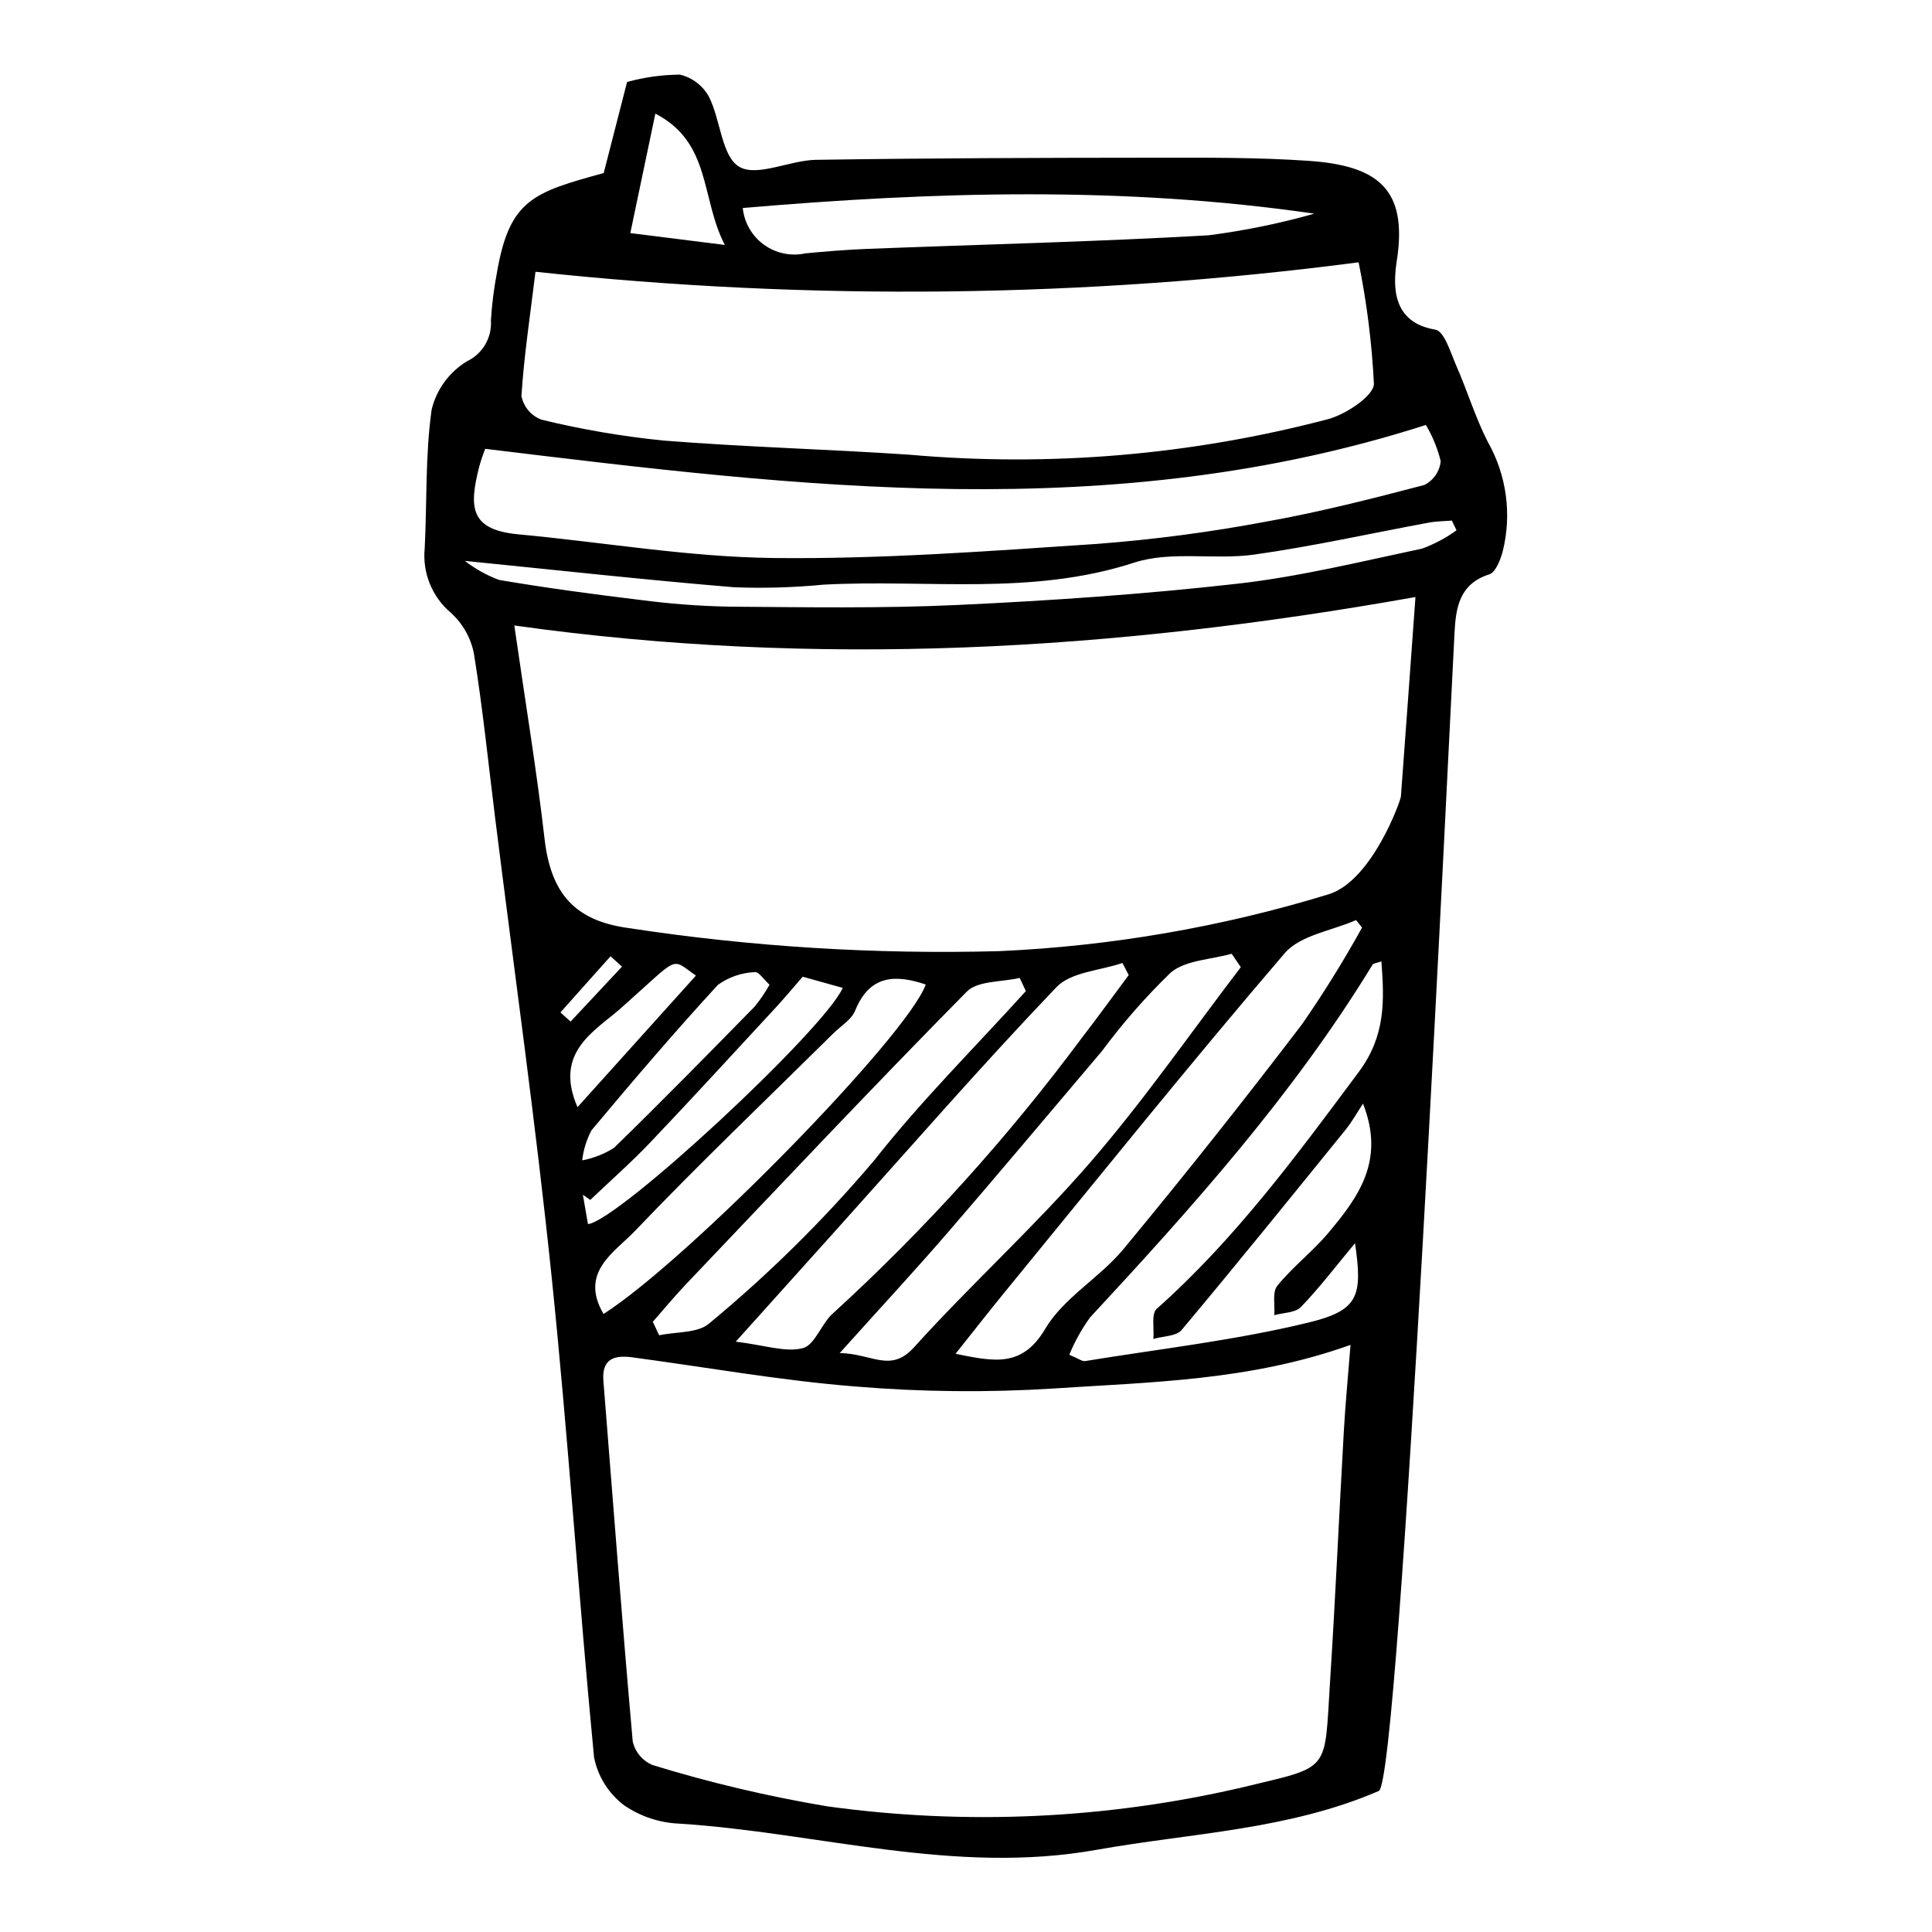 <?xml version="1.0" encoding="UTF-8"?>
<!-- Uploaded to: ICON Repo, www.svgrepo.com, Generator: ICON Repo Mixer Tools -->
<svg fill="#000000" width="800px" height="800px" version="1.1" viewBox="144 144 512 512" xmlns="http://www.w3.org/2000/svg">
 <path d="m303.99 189.86c2.293-8.941 4.406-17.18 6.191-24.137 4.562-1.262 9.273-1.914 14.004-1.945 3.273 0.777 6.062 2.902 7.688 5.848 3.113 6.152 3.348 15.801 8.035 18.57 4.715 2.785 13.406-1.738 20.355-1.84 29.738-0.449 59.477-0.543 89.211-0.562 13.777-0.008 27.594-0.113 41.309 0.832 18.227 1.254 26.328 7.352 23.402 26.348-1.012 6.578-1.48 16.449 10.184 18.383 2.391 0.395 4.059 6.117 5.582 9.602 2.902 6.613 5.008 13.621 8.27 20.035v-0.004c5.035 8.828 6.473 19.254 4.019 29.109-0.605 2.254-1.891 5.578-3.559 6.109-8.02 2.547-8.867 8.969-9.219 15.484-1.211 22.453-14.453 304.52-20.059 306.93-24.066 10.383-49.684 11.117-74.777 15.598-37.832 6.754-73.742-4.566-110.56-6.934h-0.004c-5.227-0.207-10.289-1.879-14.613-4.824-4.164-3.121-7.023-7.676-8.023-12.781-4.109-42.504-6.867-85.164-11.27-127.62-4.199-40.508-9.898-80.836-14.934-121.25-1.816-14.574-3.297-29.211-5.644-43.691-0.836-4.137-2.973-7.894-6.098-10.73-4.984-4.207-7.578-10.602-6.93-17.094 0.621-12.246 0.133-24.602 1.828-36.699 1.285-5.375 4.672-10.008 9.402-12.867 4.144-1.984 6.648-6.301 6.316-10.879 0.273-4.309 0.82-8.594 1.637-12.832 3.336-19.164 9.699-21.062 28.258-26.16zm197.91 310.55c-26.672 9.535-52.84 9.828-78.668 11.559h0.004c-17.516 1.098-35.09 0.922-52.578-0.535-19.816-1.574-39.441-5.102-59.16-7.734-4.648-0.621-8.062 0.352-7.594 6.234 2.547 31.863 4.945 63.742 7.773 95.574h0.004c0.641 2.828 2.621 5.164 5.309 6.262 15.152 4.66 30.598 8.309 46.234 10.926 36.746 5.082 74.109 3.363 110.23-5.074 23.469-5.691 21.457-3.613 23.031-28.125 1.422-22.098 2.387-44.219 3.648-66.324 0.43-7.465 1.152-14.918 1.766-22.762zm17.207-198.19c-80.402 14.32-158.77 18.781-238.81 7.539 2.992 20.785 5.953 38.57 8.008 56.48 1.688 14.711 8.121 21.801 22.344 23.719h-0.004c32.484 4.957 65.348 6.996 98.195 6.102 29.57-1.328 58.859-6.379 87.168-15.035 11.539-3.488 19.152-24.746 19.246-25.961 1.277-17.137 2.508-34.277 3.856-52.844zm-233.2-86.199c-1.426 11.719-3.047 22.289-3.719 32.902 0.551 2.867 2.547 5.242 5.273 6.285 10.621 2.586 21.406 4.438 32.277 5.535 21.672 1.734 43.457 2.289 65.16 3.75h0.004c37.352 3.305 74.992 0.102 111.25-9.469 4.672-1.324 11.926-6.16 11.949-9.309-0.535-10.82-1.891-21.586-4.055-32.203-72.359 9.453-145.58 10.293-218.14 2.508zm-13.32 46.922c-0.605 1.523-1.133 3.082-1.574 4.664-2.762 10.84-2.523 16.801 10.418 18.004 22.539 2.094 45.004 6.012 67.582 6.269 28.535 0.324 57.172-1.832 85.723-3.742h0.004c15.004-1.145 29.934-3.109 44.723-5.887 14.129-2.519 28.105-6.078 42.012-9.727 2.426-1.223 4.059-3.598 4.328-6.297-0.824-3.379-2.148-6.617-3.93-9.605-83.406 26.742-166.01 16.434-249.29 6.32zm232.62 173.53c-1.527 2.312-2.875 4.766-4.609 6.91-14.395 17.766-28.766 35.551-43.453 53.07-1.418 1.691-4.941 1.629-7.488 2.379 0.238-2.719-0.602-6.66 0.879-7.977 20.789-18.477 37.07-40.621 53.547-62.773 7.125-9.578 6.793-18.816 6-29.297-1.285 0.453-2.102 0.477-2.336 0.855-20.969 34.34-47.625 64.141-74.871 93.492v0.004c-2.219 3.066-4.066 6.387-5.5 9.891 2.516 1.043 3.406 1.797 4.172 1.672 19.754-3.223 39.734-5.484 59.156-10.195 13.352-3.238 14.438-6.969 12.391-21.051-5.312 6.379-9.527 11.949-14.352 16.93-1.496 1.543-4.648 1.48-7.043 2.156 0.207-2.656-0.578-6.109 0.809-7.812 4.098-5.043 9.414-9.094 13.594-14.086 7.797-9.32 15.07-19.043 9.105-34.168zm-107.98 66.297c10.402 2.121 17.695 3.652 23.797-6.656 4.856-8.203 14.426-13.504 20.699-21.082 16.176-19.539 31.953-39.406 47.328-59.598v0.004c5.731-8.27 11.039-16.816 15.906-25.617l-1.586-1.988c-6.41 2.836-14.801 3.984-18.91 8.777-25.227 29.422-49.496 59.66-74.059 89.648-4.203 5.137-8.281 10.371-13.176 16.512zm-30.691-0.195c8.578 0.148 13.469 5.352 19.66-1.496 15.172-16.781 32.051-32.059 46.836-49.152 14.188-16.41 26.602-34.348 39.793-51.613l-2.422-3.559c-5.481 1.562-12.195 1.656-16.172 5.012-6.629 6.426-12.723 13.383-18.215 20.801-13.613 16.043-27.121 32.172-40.871 48.098-8.676 10.047-17.711 19.781-28.609 31.91zm76.582-100.17-1.66-3.207c-5.926 2.039-13.633 2.379-17.484 6.406-19.898 20.812-38.805 42.566-58.062 63.992-8.352 9.293-16.707 18.586-26.93 29.957 7.856 0.953 13.223 2.922 17.801 1.711 3.195-0.844 4.898-6.519 7.977-9.227h0.008c24.238-22.137 46.297-46.551 65.867-72.906 4.254-5.504 8.328-11.148 12.484-16.727zm-102.28-203.28c0.398 3.887 2.438 7.422 5.602 9.715 3.164 2.293 7.156 3.133 10.977 2.305 5.492-0.52 11-0.977 16.508-1.191 30.09-1.168 60.191-1.867 90.258-3.59v0.004c9.5-1.211 18.898-3.129 28.117-5.742-50.352-7.32-100.55-5.871-151.46-1.5zm-73.641 93.523v-0.004c2.75 2.129 5.812 3.832 9.07 5.047 12.34 2.09 24.766 3.777 37.203 5.273l0.004-0.004c7.871 1.047 15.797 1.652 23.738 1.812 20.223 0.148 40.477 0.492 60.684-0.453 24.715-1.152 49.465-2.848 74.07-5.633 16.422-1.859 32.656-5.856 48.895-9.297 3.254-1.188 6.328-2.82 9.129-4.852l-1.234-2.578c-2.016 0.168-4.059 0.164-6.039 0.531-15.441 2.848-30.805 6.301-46.328 8.48-10.543 1.48-22.004-1.059-31.836 2.137-27.27 8.863-54.812 4.367-82.207 5.828l0.004-0.004c-7.879 0.766-15.801 1-23.711 0.703-23.293-1.918-46.516-4.5-71.441-6.992zm148.67 114-1.645-3.492c-4.758 1.133-11.109 0.695-14.023 3.648-25.18 25.516-49.758 51.633-74.473 77.605-3.027 3.18-5.82 6.582-8.723 9.883l1.684 3.574c4.512-0.98 10.316-0.508 13.316-3.188 15.805-13.07 30.418-27.516 43.672-43.164 12.383-15.75 26.715-29.973 40.191-44.867zm-111.92 85.574c22.688-14.555 80.625-73.863 85.383-87.316-8.012-2.688-14.84-2.621-18.719 6.949-0.961 2.367-3.762 4.023-5.742 5.981-17.617 17.43-35.566 34.543-52.672 52.457-5.324 5.574-14.75 10.863-8.25 21.93zm-4.129-23.816c8.113-0.895 62.617-51.523 67.512-62.605l-10.602-2.965c-2.879 3.305-4.902 5.746-7.051 8.074-11.059 11.953-22.055 23.973-33.277 35.77-5.078 5.34-10.633 10.223-15.973 15.316l-1.957-1.371zm48.117-63.445c-1.449-1.297-2.879-3.523-3.922-3.34-3.516 0.156-6.906 1.328-9.766 3.383-11.508 12.527-22.574 25.473-33.484 38.527-1.316 2.484-2.156 5.191-2.477 7.981 2.984-0.566 5.84-1.688 8.41-3.305 12.645-12.277 24.969-24.883 37.312-37.465l0.004-0.004c1.469-1.809 2.781-3.742 3.922-5.777zm-11.852-196.05c-6.43-12.406-3.535-27.102-18.406-34.801-2.422 11.559-4.457 21.266-6.637 31.66zm-39.039 228.5c11.055-12.281 21.203-23.555 31.387-34.871-6.965-4.809-3.922-5.465-20.023 8.754-6.754 5.965-17.73 11.535-11.363 26.117zm11.789-37.242-3.031-2.75-13.277 14.879 2.688 2.434c4.543-4.856 9.082-9.707 13.621-14.562z"/>
</svg>